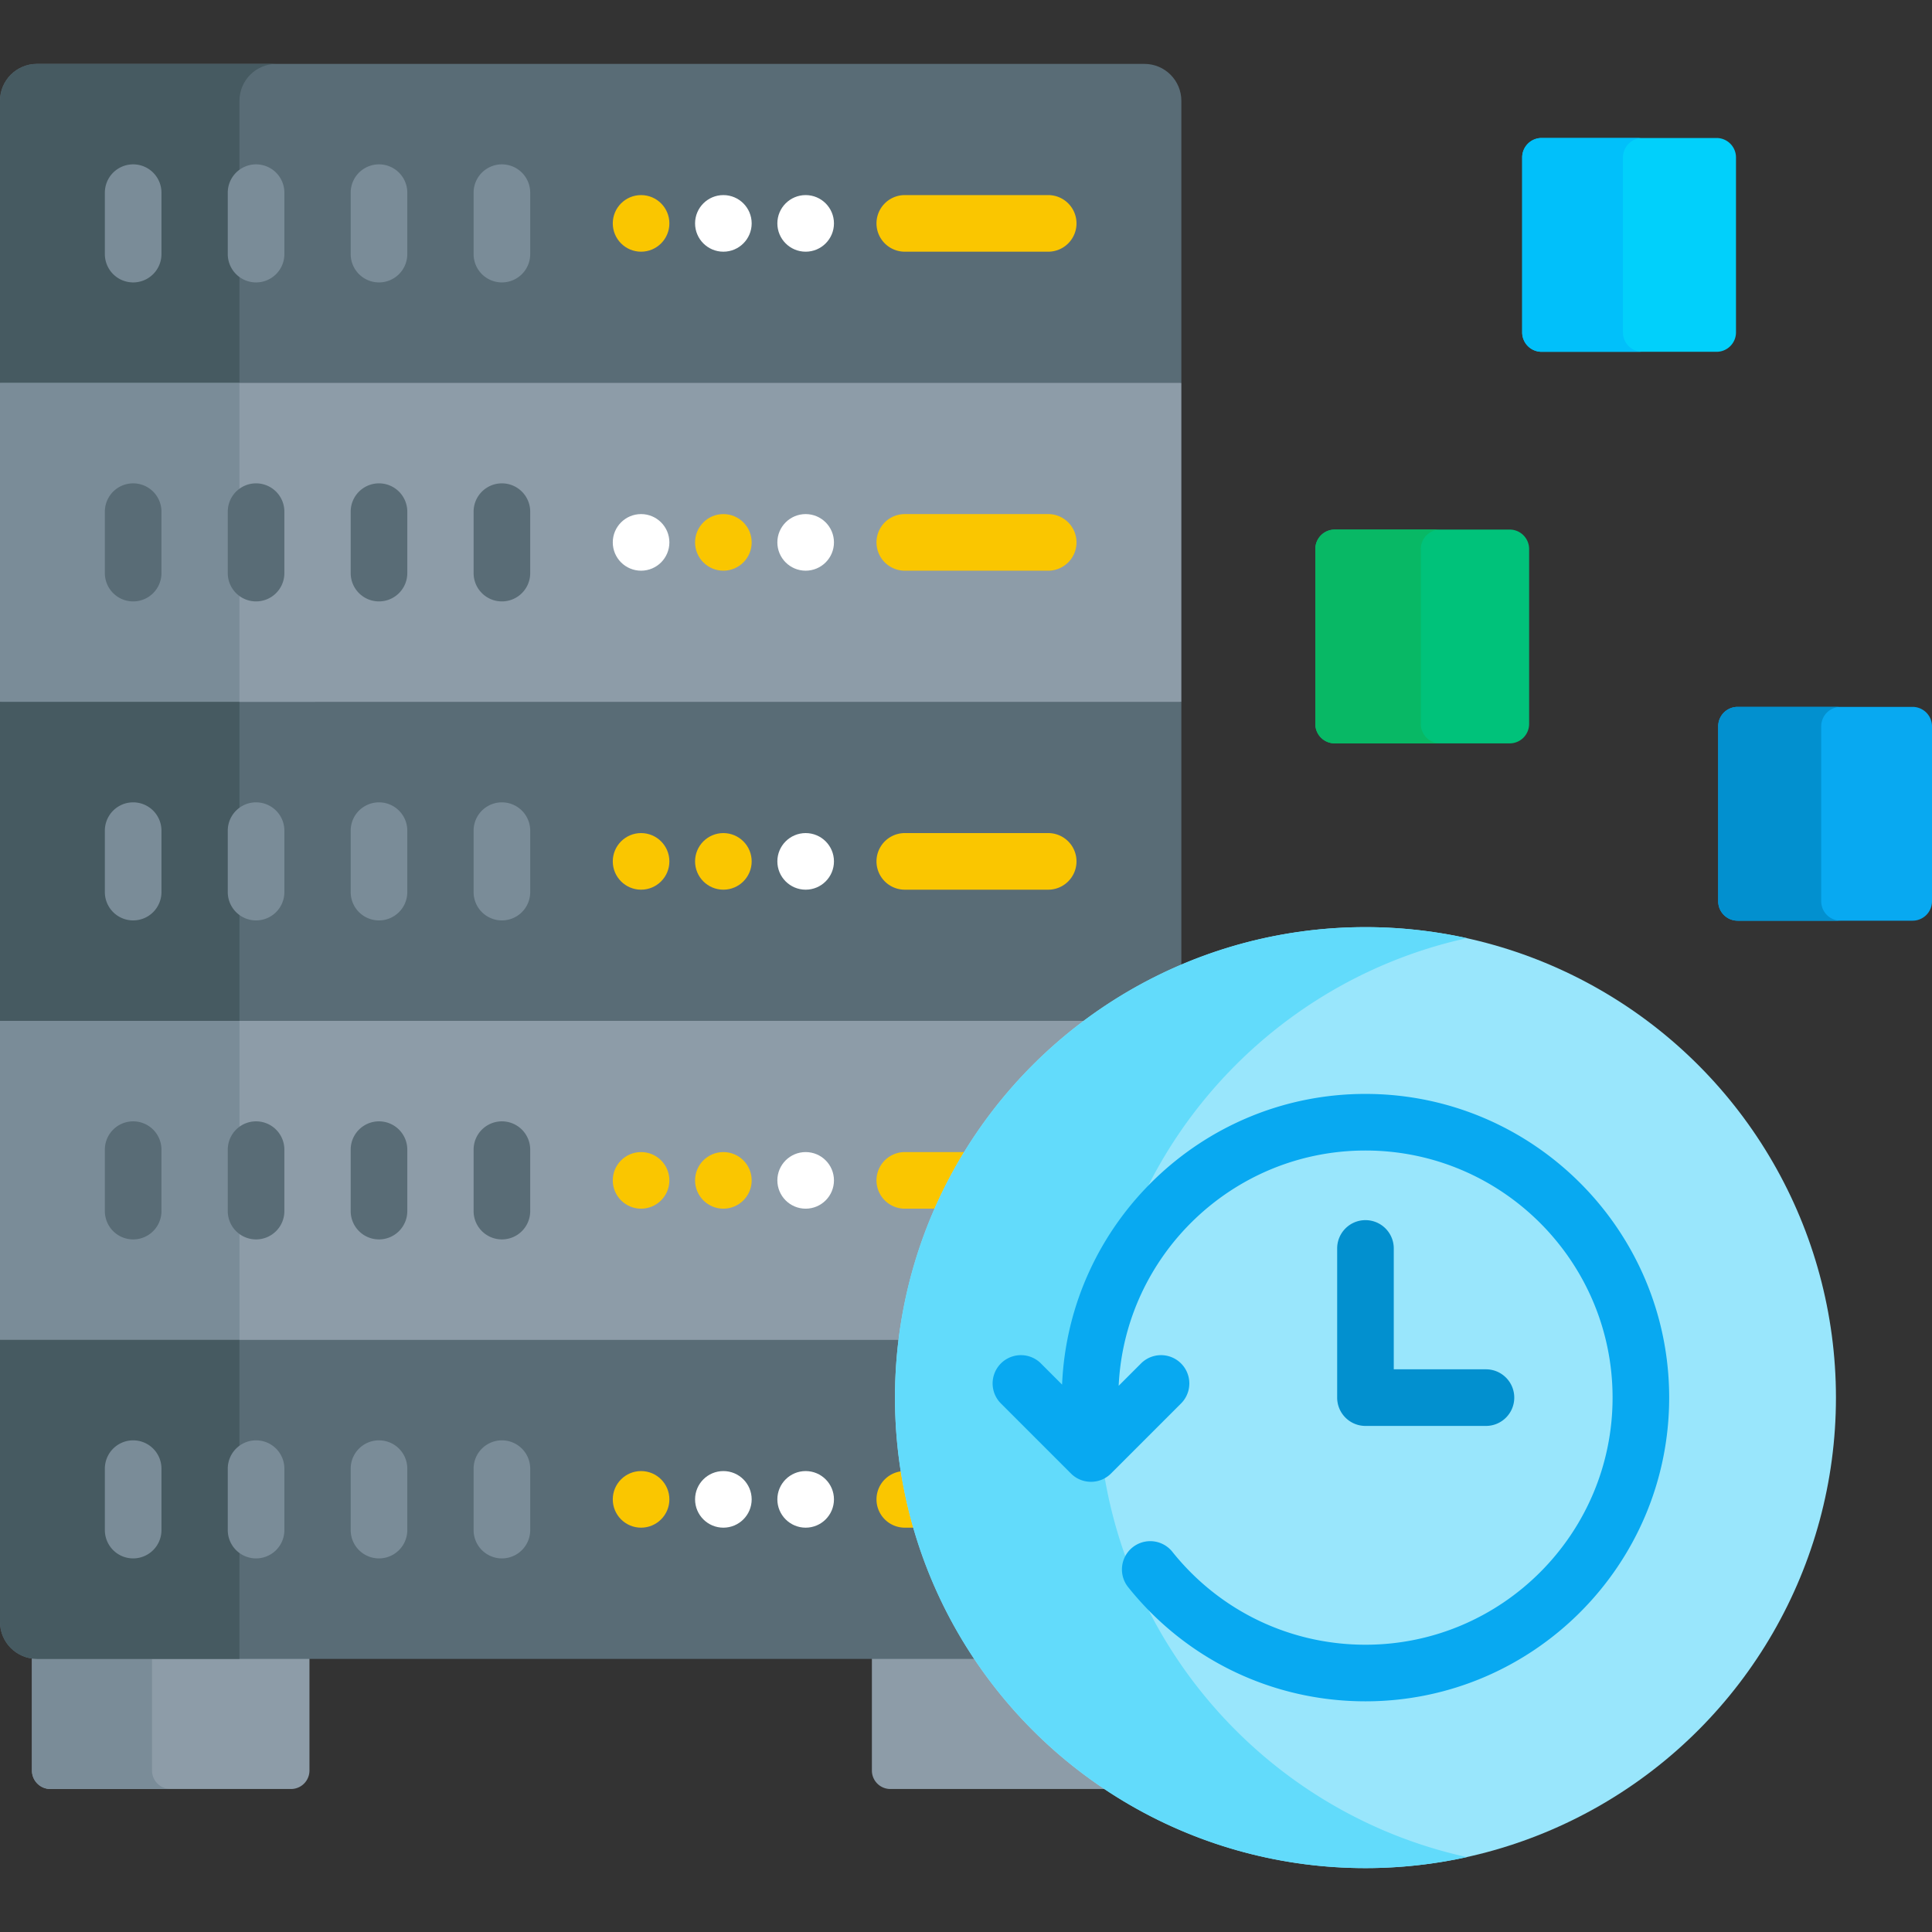 <svg xmlns="http://www.w3.org/2000/svg" version="1.1" xmlns:xlink="http://www.w3.org/1999/xlink" width="512" height="512" x="0" y="0" viewBox="0 0 512 512" style="enable-background:new 0 0 512 512" xml:space="preserve"><rect x="0" y="0" width="512" height="512" fill="#333333" stroke="none"/><g><path fill="#596C76" d="M303.282 16.932H9.79c-5.407 0-9.79 4.383-9.79 9.79v74.747l3.471 1h306.195l3.406-1V26.722c0-5.407-4.383-9.79-9.79-9.79z" opacity="1" data-original="#596c76"></path><path fill="#8D9CA8" d="M0 101.469v84.537l3.435 1H309.7l3.372-1v-84.537z" opacity="1" data-original="#8d9ca8"></path><path fill="#596C76" d="M313.072 256.74v-70.734H0v84.537l4.86 1h282.738a123.793 123.793 0 0 1 25.474-14.803z" opacity="1" data-original="#596c76"></path><path fill="#8D9CA8" d="M288.952 270.543H0v84.537l3.31 1h235.702c4.055-35.048 22.816-65.675 49.94-85.537z" opacity="1" data-original="#8d9ca8"></path><path fill="#00C27A" d="M400.082 197.002h-46.358a5.15 5.15 0 0 1-5.151-5.151v-46.358a5.15 5.15 0 0 1 5.151-5.151h46.358a5.15 5.15 0 0 1 5.151 5.151v46.358a5.152 5.152 0 0 1-5.151 5.151z" opacity="1" data-original="#00c27a"></path><path fill="#08B865" d="M376.531 191.851v-46.358a5.15 5.15 0 0 1 5.151-5.151h-27.959a5.15 5.15 0 0 0-5.151 5.151v46.358a5.15 5.15 0 0 0 5.151 5.151h27.959a5.15 5.15 0 0 1-5.151-5.151z" opacity="1" data-original="#08b865"></path><path fill="#8D9CA8" d="M8.466 438.618v30.592a4.896 4.896 0 0 0 4.895 4.895h63.755a4.895 4.895 0 0 0 4.895-4.895v-30.592z" opacity="1" data-original="#8d9ca8"></path><path fill="#7A8C98" d="M40.29 469.21v-29.592H8.466v29.592a4.895 4.895 0 0 0 4.895 4.895h31.824a4.896 4.896 0 0 1-4.895-4.895z" opacity="1" data-original="#7a8c98"></path><path fill="#8D9CA8" d="M258.758 438.618h-27.697v30.592a4.895 4.895 0 0 0 4.895 4.895h58.607a124.676 124.676 0 0 1-35.805-35.487z" opacity="1" data-original="#8d9ca8"></path><path fill="#465A61" d="M73.249 16.932H9.79c-5.407 0-9.79 4.383-9.79 9.79v74.747h63.459V26.722c0-5.407 4.383-9.79 9.79-9.79z" opacity="1" data-original="#465a61"></path><path fill="#FAC600" d="M277.783 66.701H239.78a7.5 7.5 0 0 1 0-15h38.003c4.143 0 7.5 3.358 7.5 7.5s-3.357 7.5-7.5 7.5z" opacity="1" data-original="#fac600"></path><path fill="#7A8C98" d="M35.289 74.844a7.5 7.5 0 0 1-7.5-7.5V51.057a7.5 7.5 0 0 1 15 0v16.287a7.5 7.5 0 0 1-7.5 7.5zM67.862 74.844a7.5 7.5 0 0 1-7.5-7.5V51.057a7.5 7.5 0 0 1 15 0v16.287a7.5 7.5 0 0 1-7.5 7.5zM100.437 74.844a7.5 7.5 0 0 1-7.5-7.5V51.057a7.5 7.5 0 0 1 15 0v16.287a7.5 7.5 0 0 1-7.5 7.5zM133.01 74.844a7.5 7.5 0 0 1-7.5-7.5V51.057a7.5 7.5 0 0 1 15 0v16.287a7.5 7.5 0 0 1-7.5 7.5z" opacity="1" data-original="#7a8c98"></path><circle cx="213.508" cy="59.201" r="7.5" fill="#FFFFFF" opacity="1" data-original="#ffffff"></circle><circle cx="191.701" cy="59.201" r="7.5" fill="#FFFFFF" opacity="1" data-original="#ffffff"></circle><circle cx="169.893" cy="59.201" r="7.5" fill="#FAC600" opacity="1" data-original="#fac600"></circle><path fill="#7A8C98" d="M0 101.469h63.459v84.537H0z" opacity="1" data-original="#7a8c98"></path><path fill="#FAC600" d="M277.783 151.238H239.78a7.5 7.5 0 0 1 0-15h38.003c4.143 0 7.5 3.358 7.5 7.5s-3.357 7.5-7.5 7.5z" opacity="1" data-original="#fac600"></path><path fill="#596C76" d="M35.289 159.381a7.5 7.5 0 0 1-7.5-7.5v-16.287a7.5 7.5 0 0 1 15 0v16.287a7.5 7.5 0 0 1-7.5 7.5zM67.862 159.381a7.5 7.5 0 0 1-7.5-7.5v-16.287a7.5 7.5 0 0 1 15 0v16.287a7.5 7.5 0 0 1-7.5 7.5zM100.437 159.381a7.5 7.5 0 0 1-7.5-7.5v-16.287a7.5 7.5 0 0 1 15 0v16.287a7.5 7.5 0 0 1-7.5 7.5zM133.01 159.381a7.5 7.5 0 0 1-7.5-7.5v-16.287a7.5 7.5 0 0 1 15 0v16.287a7.5 7.5 0 0 1-7.5 7.5z" opacity="1" data-original="#596c76"></path><circle cx="213.508" cy="143.738" r="7.5" fill="#FFFFFF" opacity="1" data-original="#ffffff"></circle><circle cx="191.701" cy="143.738" r="7.5" fill="#FAC600" opacity="1" data-original="#fac600"></circle><circle cx="169.893" cy="143.738" r="7.5" fill="#FFFFFF" opacity="1" data-original="#ffffff"></circle><path fill="#465A61" d="M0 186.006h63.459v84.537H0z" opacity="1" data-original="#465a61"></path><path fill="#FAC600" d="M277.783 235.775H239.78a7.5 7.5 0 0 1 0-15h38.003c4.143 0 7.5 3.358 7.5 7.5s-3.357 7.5-7.5 7.5z" opacity="1" data-original="#fac600"></path><path fill="#7A8C98" d="M35.289 243.918a7.5 7.5 0 0 1-7.5-7.5v-16.287a7.5 7.5 0 0 1 15 0v16.287a7.5 7.5 0 0 1-7.5 7.5zM67.862 243.918a7.5 7.5 0 0 1-7.5-7.5v-16.287a7.5 7.5 0 0 1 15 0v16.287a7.5 7.5 0 0 1-7.5 7.5zM100.437 243.918a7.5 7.5 0 0 1-7.5-7.5v-16.287a7.5 7.5 0 0 1 15 0v16.287a7.5 7.5 0 0 1-7.5 7.5zM133.01 243.918a7.5 7.5 0 0 1-7.5-7.5v-16.287a7.5 7.5 0 0 1 15 0v16.287a7.5 7.5 0 0 1-7.5 7.5z" opacity="1" data-original="#7a8c98"></path><circle cx="213.508" cy="228.275" r="7.5" fill="#FFFFFF" opacity="1" data-original="#ffffff"></circle><circle cx="191.701" cy="228.275" r="7.5" fill="#FAC600" opacity="1" data-original="#fac600"></circle><circle cx="169.893" cy="228.275" r="7.5" fill="#FAC600" opacity="1" data-original="#fac600"></circle><path fill="#7A8C98" d="M0 270.543h63.459v84.537H0z" opacity="1" data-original="#7a8c98"></path><path fill="#FAC600" d="M248.781 320.312a123.587 123.587 0 0 1 7.947-15H239.78a7.5 7.5 0 0 0 0 15z" opacity="1" data-original="#fac600"></path><path fill="#596C76" d="M35.289 328.456a7.5 7.5 0 0 1-7.5-7.5v-16.287a7.5 7.5 0 0 1 15 0v16.287a7.5 7.5 0 0 1-7.5 7.5zM67.862 328.456a7.5 7.5 0 0 1-7.5-7.5v-16.287a7.5 7.5 0 0 1 15 0v16.287a7.5 7.5 0 0 1-7.5 7.5zM100.437 328.456a7.5 7.5 0 0 1-7.5-7.5v-16.287a7.5 7.5 0 0 1 15 0v16.287a7.5 7.5 0 0 1-7.5 7.5zM133.01 328.456a7.5 7.5 0 0 1-7.5-7.5v-16.287a7.5 7.5 0 0 1 15 0v16.287a7.5 7.5 0 0 1-7.5 7.5z" opacity="1" data-original="#596c76"></path><circle cx="213.508" cy="312.812" r="7.5" fill="#FFFFFF" opacity="1" data-original="#ffffff"></circle><circle cx="191.701" cy="312.812" r="7.5" fill="#FAC600" opacity="1" data-original="#fac600"></circle><circle cx="169.893" cy="312.812" r="7.5" fill="#FAC600" opacity="1" data-original="#fac600"></circle><path fill="#596C76" d="M238.18 370.385c0-5.182.325-10.288.947-15.304H0v74.747c0 5.407 4.383 9.79 9.79 9.79h249.631c-13.403-19.769-21.241-43.603-21.241-69.233z" opacity="1" data-original="#596c76"></path><path fill="#465A61" d="M0 355.081v74.747c0 5.407 4.383 9.79 9.79 9.79h53.669v-84.537z" opacity="1" data-original="#465a61"></path><path fill="#FAC600" d="M239.717 389.852a7.498 7.498 0 0 0-7.437 7.497 7.5 7.5 0 0 0 7.5 7.5h3.292a122.568 122.568 0 0 1-3.355-14.997z" opacity="1" data-original="#fac600"></path><path fill="#7A8C98" d="M35.289 412.993a7.5 7.5 0 0 1-7.5-7.5v-16.287a7.5 7.5 0 0 1 15 0v16.287a7.5 7.5 0 0 1-7.5 7.5zM67.862 412.993a7.5 7.5 0 0 1-7.5-7.5v-16.287a7.5 7.5 0 0 1 15 0v16.287a7.5 7.5 0 0 1-7.5 7.5zM100.437 412.993a7.5 7.5 0 0 1-7.5-7.5v-16.287a7.5 7.5 0 0 1 15 0v16.287a7.5 7.5 0 0 1-7.5 7.5zM133.01 412.993a7.5 7.5 0 0 1-7.5-7.5v-16.287a7.5 7.5 0 0 1 15 0v16.287a7.5 7.5 0 0 1-7.5 7.5z" opacity="1" data-original="#7a8c98"></path><circle cx="213.508" cy="397.349" r="7.5" fill="#FFFFFF" opacity="1" data-original="#ffffff"></circle><circle cx="191.701" cy="397.349" r="7.5" fill="#FFFFFF" opacity="1" data-original="#ffffff"></circle><circle cx="169.893" cy="397.349" r="7.5" fill="#FAC600" opacity="1" data-original="#fac600"></circle><circle cx="361.863" cy="370.385" r="124.683" fill="#99E6FC" opacity="1" data-original="#99e6fc"></circle><path fill="#62DBFB" d="M290.963 370.385c0-59.627 41.859-109.469 97.792-121.766a125.136 125.136 0 0 0-26.892-2.917c-68.861 0-124.683 55.823-124.683 124.683s55.823 124.683 124.683 124.683c9.234 0 18.23-1.013 26.892-2.917-55.933-12.297-97.792-62.139-97.792-121.766z" opacity="1" data-original="#62dbfb"></path><path fill="#0290CF" d="M393.795 377.885h-31.932a7.5 7.5 0 0 1-7.5-7.5v-39.534c0-4.142 3.357-7.5 7.5-7.5s7.5 3.358 7.5 7.5v32.034h24.432c4.143 0 7.5 3.358 7.5 7.5s-3.357 7.5-7.5 7.5z" opacity="1" data-original="#0290cf"></path><path fill="#08A9F1" d="M361.863 289.899c-43.222 0-78.582 34.25-80.398 77.034l-5.63-5.63a7.5 7.5 0 0 0-10.607 10.606l18.588 18.588c1.465 1.464 3.385 2.197 5.304 2.197s3.839-.732 5.304-2.197l18.588-18.588a7.5 7.5 0 0 0-10.607-10.606l-5.947 5.947c1.642-34.659 30.349-62.351 65.406-62.351 36.108 0 65.485 29.376 65.485 65.485s-29.377 65.485-65.485 65.485c-19.979 0-38.613-8.952-51.126-24.561a7.5 7.5 0 1 0-11.703 9.381c15.375 19.179 38.275 30.179 62.829 30.179 44.38 0 80.485-36.105 80.485-80.485s-36.106-80.484-80.486-80.484z" opacity="1" data-original="#08a9f1"></path><path fill="#01D0FB" d="M454.904 93.231h-46.358a5.15 5.15 0 0 1-5.151-5.151V41.722a5.15 5.15 0 0 1 5.151-5.151h46.358a5.15 5.15 0 0 1 5.151 5.151V88.08a5.15 5.15 0 0 1-5.151 5.151z" opacity="1" data-original="#01d0fb"></path><path fill="#01C0FA" d="M430.101 88.08V41.722a5.15 5.15 0 0 1 5.151-5.151h-26.706a5.15 5.15 0 0 0-5.151 5.151V88.08a5.15 5.15 0 0 0 5.151 5.151h26.706a5.15 5.15 0 0 1-5.151-5.151z" opacity="1" data-original="#01c0fa"></path><path fill="#08A9F1" d="M506.849 243.992h-46.358a5.15 5.15 0 0 1-5.151-5.151v-46.358a5.15 5.15 0 0 1 5.151-5.151h46.358a5.15 5.15 0 0 1 5.151 5.151v46.358a5.15 5.15 0 0 1-5.151 5.151z" opacity="1" data-original="#08a9f1"></path><path fill="#0290CF" d="M482.64 238.841v-46.358a5.15 5.15 0 0 1 5.151-5.151h-27.3a5.15 5.15 0 0 0-5.151 5.151v46.358a5.15 5.15 0 0 0 5.151 5.151h27.3a5.15 5.15 0 0 1-5.151-5.151z" opacity="1" data-original="#0290cf"></path></g></svg>